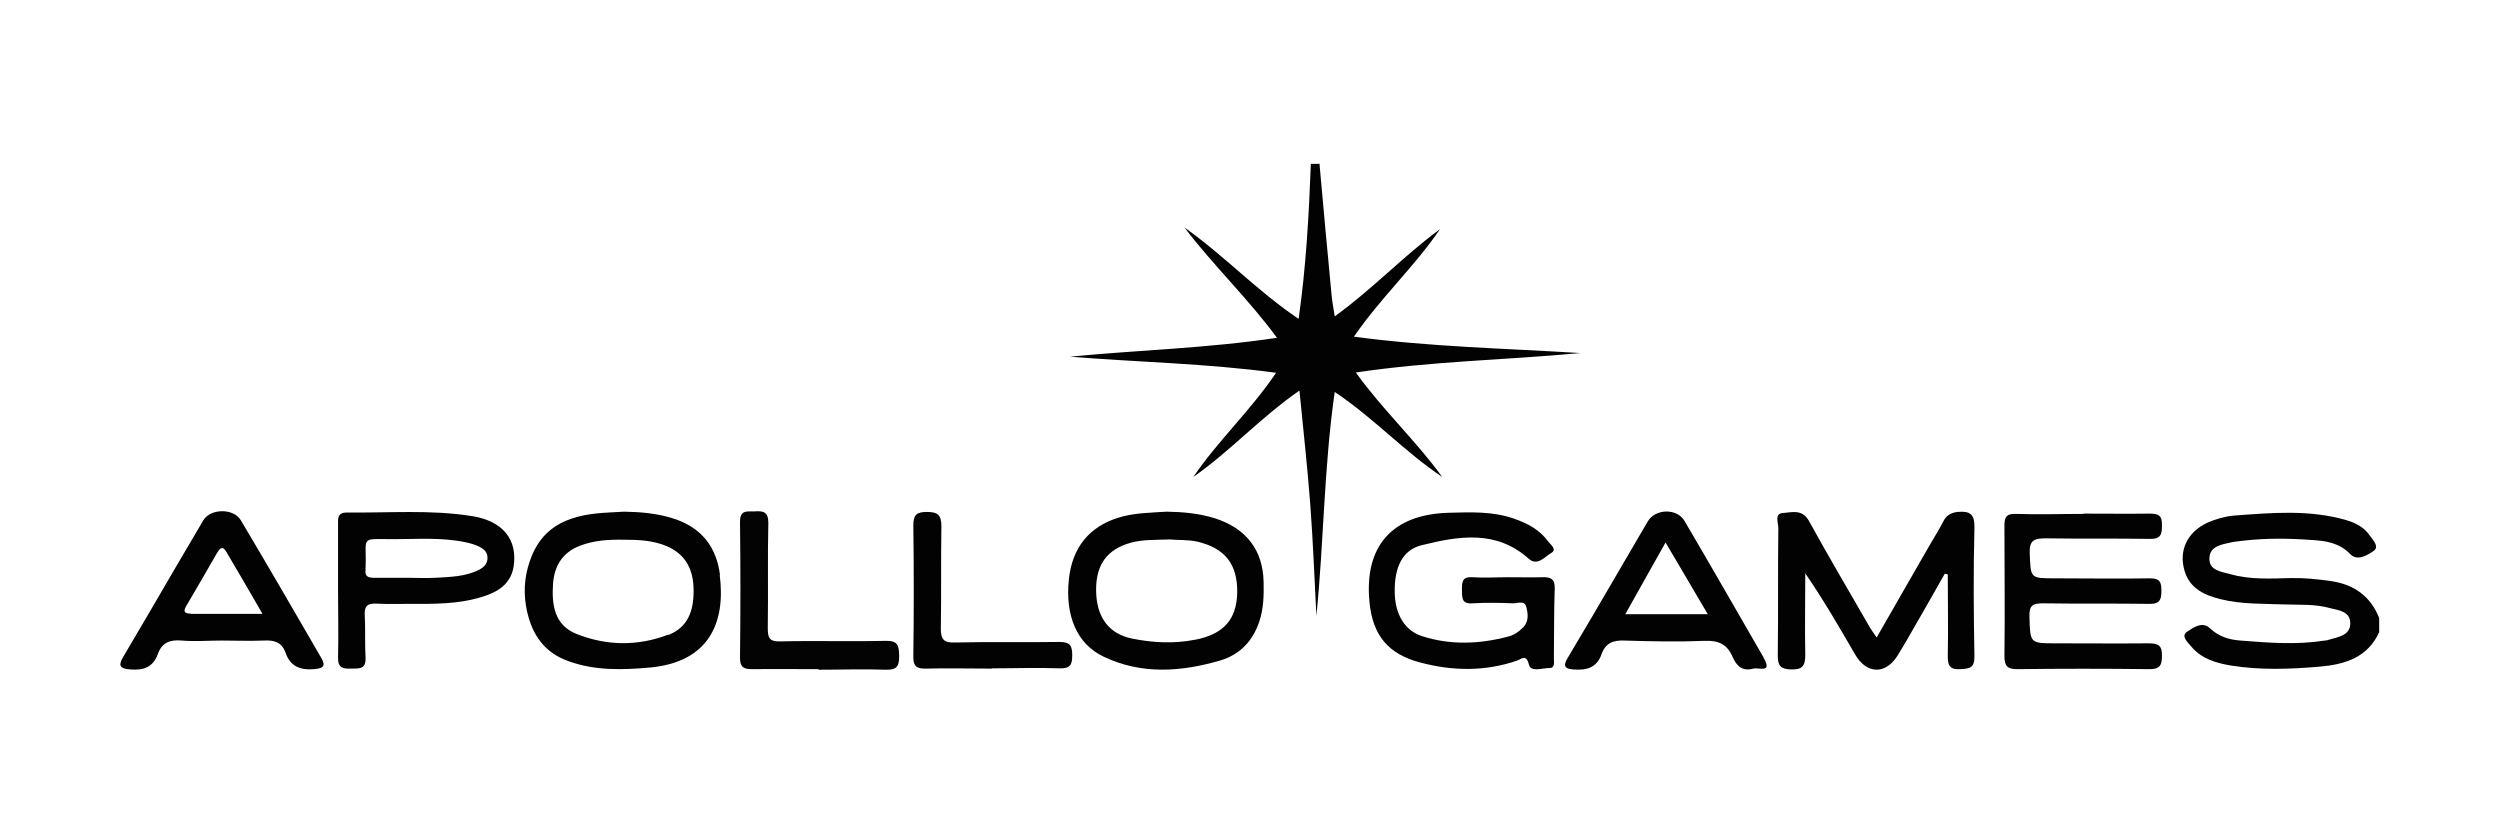 <?xml version="1.0" encoding="UTF-8"?>
<svg id="Layer_1" data-name="Layer 1" xmlns="http://www.w3.org/2000/svg" width="90" height="30" viewBox="0 0 90 30">
  <defs>
    <style>
      .cls-1 {
        fill: none;
      }

      .cls-1, .cls-2, .cls-3 {
        stroke-width: 0px;
      }

      .cls-2 {
        fill: #020202;
      }

      .cls-3 {
        fill: #030303;
      }
    </style>
  </defs>
  <rect class="cls-1" width="90" height="30"/>
  <rect class="cls-1" x="0" width="90" height="30"/>
  <g>
    <path class="cls-2" d="M47.5,5.88c.14,1.56.28,3.11.43,4.67.02.26.07.52.12.84,1.37-.99,2.48-2.18,3.79-3.14-.91,1.34-2.12,2.45-3.1,3.87,2.75.37,5.45.42,8.15.59-2.66.25-5.34.29-8.08.7.97,1.35,2.16,2.45,3.11,3.76-1.35-.9-2.45-2.11-3.87-3.06-.39,2.71-.39,5.39-.66,8.06-.07-1.33-.12-2.67-.22-4-.1-1.34-.25-2.67-.39-4.11-1.4.97-2.49,2.18-3.82,3.11.89-1.31,2.06-2.39,2.98-3.75-2.52-.34-4.97-.38-7.42-.58,2.46-.24,4.94-.3,7.45-.68-1.05-1.43-2.3-2.61-3.33-3.97,1.42,1,2.61,2.28,4.11,3.29.27-1.9.37-3.74.44-5.58h.3v-.02Z"/>
    <path class="cls-2" d="M85.66,22.74c-.42.93-1.23,1.18-2.16,1.26-1.06.09-2.12.13-3.18-.04-.54-.09-1.06-.24-1.43-.68-.12-.15-.4-.38-.15-.54.21-.14.54-.39.82-.12.32.3.69.41,1.1.44,1.01.08,2.02.16,3.03,0,.05,0,.1-.01.15-.03.33-.1.77-.15.77-.59s-.43-.47-.74-.55c-.53-.15-1.07-.11-1.61-.13-.78-.03-1.56,0-2.32-.19-.57-.14-1.1-.38-1.29-1-.23-.75.09-1.41.81-1.75.31-.14.64-.23.97-.26,1.35-.1,2.7-.22,4.02.16.35.1.66.26.87.57.12.17.35.4.12.55-.22.15-.58.37-.83.11-.39-.41-.88-.48-1.38-.51-.81-.06-1.62-.07-2.43.02-.15.02-.3.03-.45.06-.34.08-.78.12-.81.55-.04.47.43.51.75.6.71.2,1.44.16,2.17.14.49-.01.98.04,1.46.11.82.12,1.42.54,1.73,1.33v.5h0Z"/>
    <path class="cls-2" d="M70.02,20.64c-.45.79-.9,1.59-1.36,2.38-.12.2-.24.41-.36.6-.43.67-1.1.65-1.51-.05-.57-.98-1.14-1.97-1.8-2.93,0,.98-.02,1.96,0,2.94,0,.39-.1.53-.51.52-.38-.01-.48-.13-.48-.5.02-1.53,0-3.06.02-4.59,0-.19-.15-.52.16-.54s.69-.16.94.28c.72,1.31,1.48,2.59,2.22,3.88.06.1.13.18.22.32.65-1.13,1.27-2.22,1.9-3.31.17-.29.35-.58.5-.87.11-.22.27-.31.51-.34.44-.04.62.07.61.56-.04,1.55-.03,3.09,0,4.64,0,.42-.17.44-.51.46-.37.02-.45-.12-.45-.46.02-.98,0-1.97,0-2.95-.04-.01-.08-.02-.12-.03h.02Z"/>
    <path class="cls-2" d="M54.3,20.78c.41,0,.81.01,1.22,0,.31-.01.46.06.45.41-.03.84-.02,1.68-.03,2.52,0,.14.05.35-.18.34-.25,0-.65.16-.72-.13-.1-.39-.27-.19-.42-.14-1.16.4-2.33.38-3.49.07-1.16-.3-1.72-.99-1.83-2.19-.19-2,.82-3.14,2.84-3.2.79-.02,1.59-.06,2.36.21.49.17.93.4,1.24.83.08.11.33.28.1.41s-.49.48-.8.21c-1.18-1.06-2.54-.82-3.87-.49-.68.17-.97.79-.96,1.66,0,.8.35,1.41.98,1.61,1.02.33,2.06.29,3.09.02.22-.05.4-.18.56-.34.2-.21.17-.48.11-.72-.06-.26-.31-.14-.47-.14-.49-.02-.98-.03-1.47,0-.41.03-.37-.22-.38-.48,0-.28,0-.49.39-.46.42.03.84,0,1.27,0v-.02.02Z"/>
    <path class="cls-2" d="M75.01,18.49c.79,0,1.59.01,2.38,0,.33,0,.45.08.44.42,0,.31-.03.5-.43.49-1.25-.02-2.5,0-3.75-.02-.42,0-.6.07-.58.54.04.9,0,.9.94.9,1.13,0,2.26.02,3.4,0,.38,0,.4.18.4.46s-.04.46-.41.46c-1.28-.02-2.57,0-3.85-.02-.37,0-.5.07-.49.47.03.96,0,.97.95.97,1.12,0,2.23.01,3.35,0,.35,0,.48.09.47.45,0,.32-.06.48-.44.48-1.59-.02-3.18-.02-4.77,0-.35,0-.46-.11-.46-.46.02-1.56,0-3.13,0-4.69,0-.31.05-.45.41-.44.81.03,1.62,0,2.43,0h.01Z"/>
    <path class="cls-3" d="M29.47,24.09c-.79,0-1.59-.01-2.38,0-.31,0-.45-.06-.45-.41.02-1.63.02-3.26,0-4.89,0-.45.26-.37.52-.38.3-.02.5,0,.5.41-.03,1.26,0,2.52-.02,3.78,0,.35.04.5.45.49,1.27-.03,2.53.01,3.8-.02.45-.01.47.19.48.54,0,.35-.06.51-.47.5-.81-.03-1.62,0-2.43,0h0v-.02Z"/>
    <path class="cls-2" d="M35.71,24.07c-.79,0-1.59-.02-2.38,0-.36.01-.46-.11-.45-.46.02-1.56.02-3.12,0-4.69,0-.38.11-.49.49-.49.4,0,.52.12.52.52-.02,1.23,0,2.45-.02,3.68,0,.4.11.51.51.5,1.25-.03,2.5,0,3.75-.02.4,0,.47.13.47.49,0,.34-.08.47-.45.46-.81-.03-1.62,0-2.43,0h-.01Z"/>
    <path class="cls-2" d="M25.92,20.7c-.13-1.03-.68-1.72-1.7-2.04-.57-.18-1.16-.23-1.75-.24-.32.02-.64.03-.96.06-1.41.14-2.18.73-2.51,1.96-.16.59-.14,1.2.03,1.79.22.76.67,1.3,1.43,1.57.96.35,1.95.32,2.95.23,2.12-.2,2.72-1.62,2.5-3.33h.01ZM24.05,22.85c-1.1.42-2.22.4-3.3-.03-.81-.33-.89-1.07-.84-1.82.05-.63.34-1.11.96-1.35.51-.2,1.05-.23,1.59-.22.52,0,1.04.02,1.54.23.72.31.97.89.97,1.61s-.2,1.31-.91,1.59h0Z"/>
    <path class="cls-2" d="M45.49,20.96c-.02-1.16-.63-1.94-1.75-2.3-.57-.18-1.15-.23-1.74-.24-.59.04-1.18.04-1.75.22-1.03.32-1.65,1.07-1.77,2.21-.14,1.3.28,2.33,1.25,2.79,1.36.65,2.78.55,4.19.14.71-.21,1.17-.69,1.41-1.39.16-.47.17-.95.16-1.44h0ZM43.02,23.03c-.76.15-1.51.11-2.26-.04-.85-.17-1.29-.78-1.3-1.73-.01-.93.39-1.48,1.24-1.72.43-.12.87-.1,1.42-.12.26.03.62,0,.99.08.99.24,1.44.8,1.43,1.83-.02.97-.49,1.5-1.51,1.7h0Z"/>
    <path class="cls-2" d="M16.99,18.58c-1.49-.24-3-.11-4.5-.13-.29,0-.33.15-.32.38v2.42c0,.81.02,1.61,0,2.42-.01.37.17.41.46.4.27-.01.55.05.53-.39-.03-.52,0-1.04-.03-1.56-.01-.31.1-.4.41-.39.52.03,1.05,0,1.57.01.83,0,1.66-.03,2.44-.32.47-.17.85-.47.94-1.02.15-.97-.38-1.64-1.49-1.82h-.01ZM17.25,20.51c-.49.25-1.04.26-1.57.29-.34.02-.68,0-1.01,0h-1.22c-.22,0-.32-.07-.29-.29v-.05c.05-1.18-.25-1.05,1.02-1.05.86,0,1.72-.07,2.57.11.16.03.33.08.48.15.17.08.32.19.32.41s-.13.34-.3.43Z"/>
    <path class="cls-2" d="M11.54,23.64c-.95-1.64-1.9-3.28-2.87-4.91-.26-.44-1.09-.43-1.35,0-.36.61-.72,1.22-1.07,1.82-.6,1.03-1.2,2.06-1.81,3.09-.17.29-.17.43.25.46.48.04.82-.08.99-.55.15-.42.44-.53.87-.49.47.04.95,0,1.42,0h0c.51,0,1.02.02,1.52,0,.38-.02.65.05.79.44.17.48.51.63,1.02.59.43-.03.4-.18.24-.45ZM6.87,22.09c-.27,0-.27-.1-.15-.3.37-.62.72-1.24,1.08-1.86.09-.15.2-.33.35-.06.42.71.84,1.43,1.3,2.23h-2.58Z"/>
    <path class="cls-2" d="M63.49,23.67c-.95-1.64-1.89-3.29-2.85-4.92-.27-.46-1.05-.44-1.32.02-.66,1.13-1.32,2.26-1.98,3.39-.3.51-.6,1.01-.9,1.52-.13.22-.19.39.19.42.49.04.86-.06,1.03-.56.14-.39.42-.5.83-.48.96.03,1.93.05,2.89.01.49-.02.8.13.99.57.14.33.35.54.75.43.2-.05.7.18.37-.39h0ZM58.51,22.11c.48-.85.94-1.67,1.45-2.58.53.9,1.01,1.71,1.52,2.58h-2.97Z"/>
  </g>
</svg>